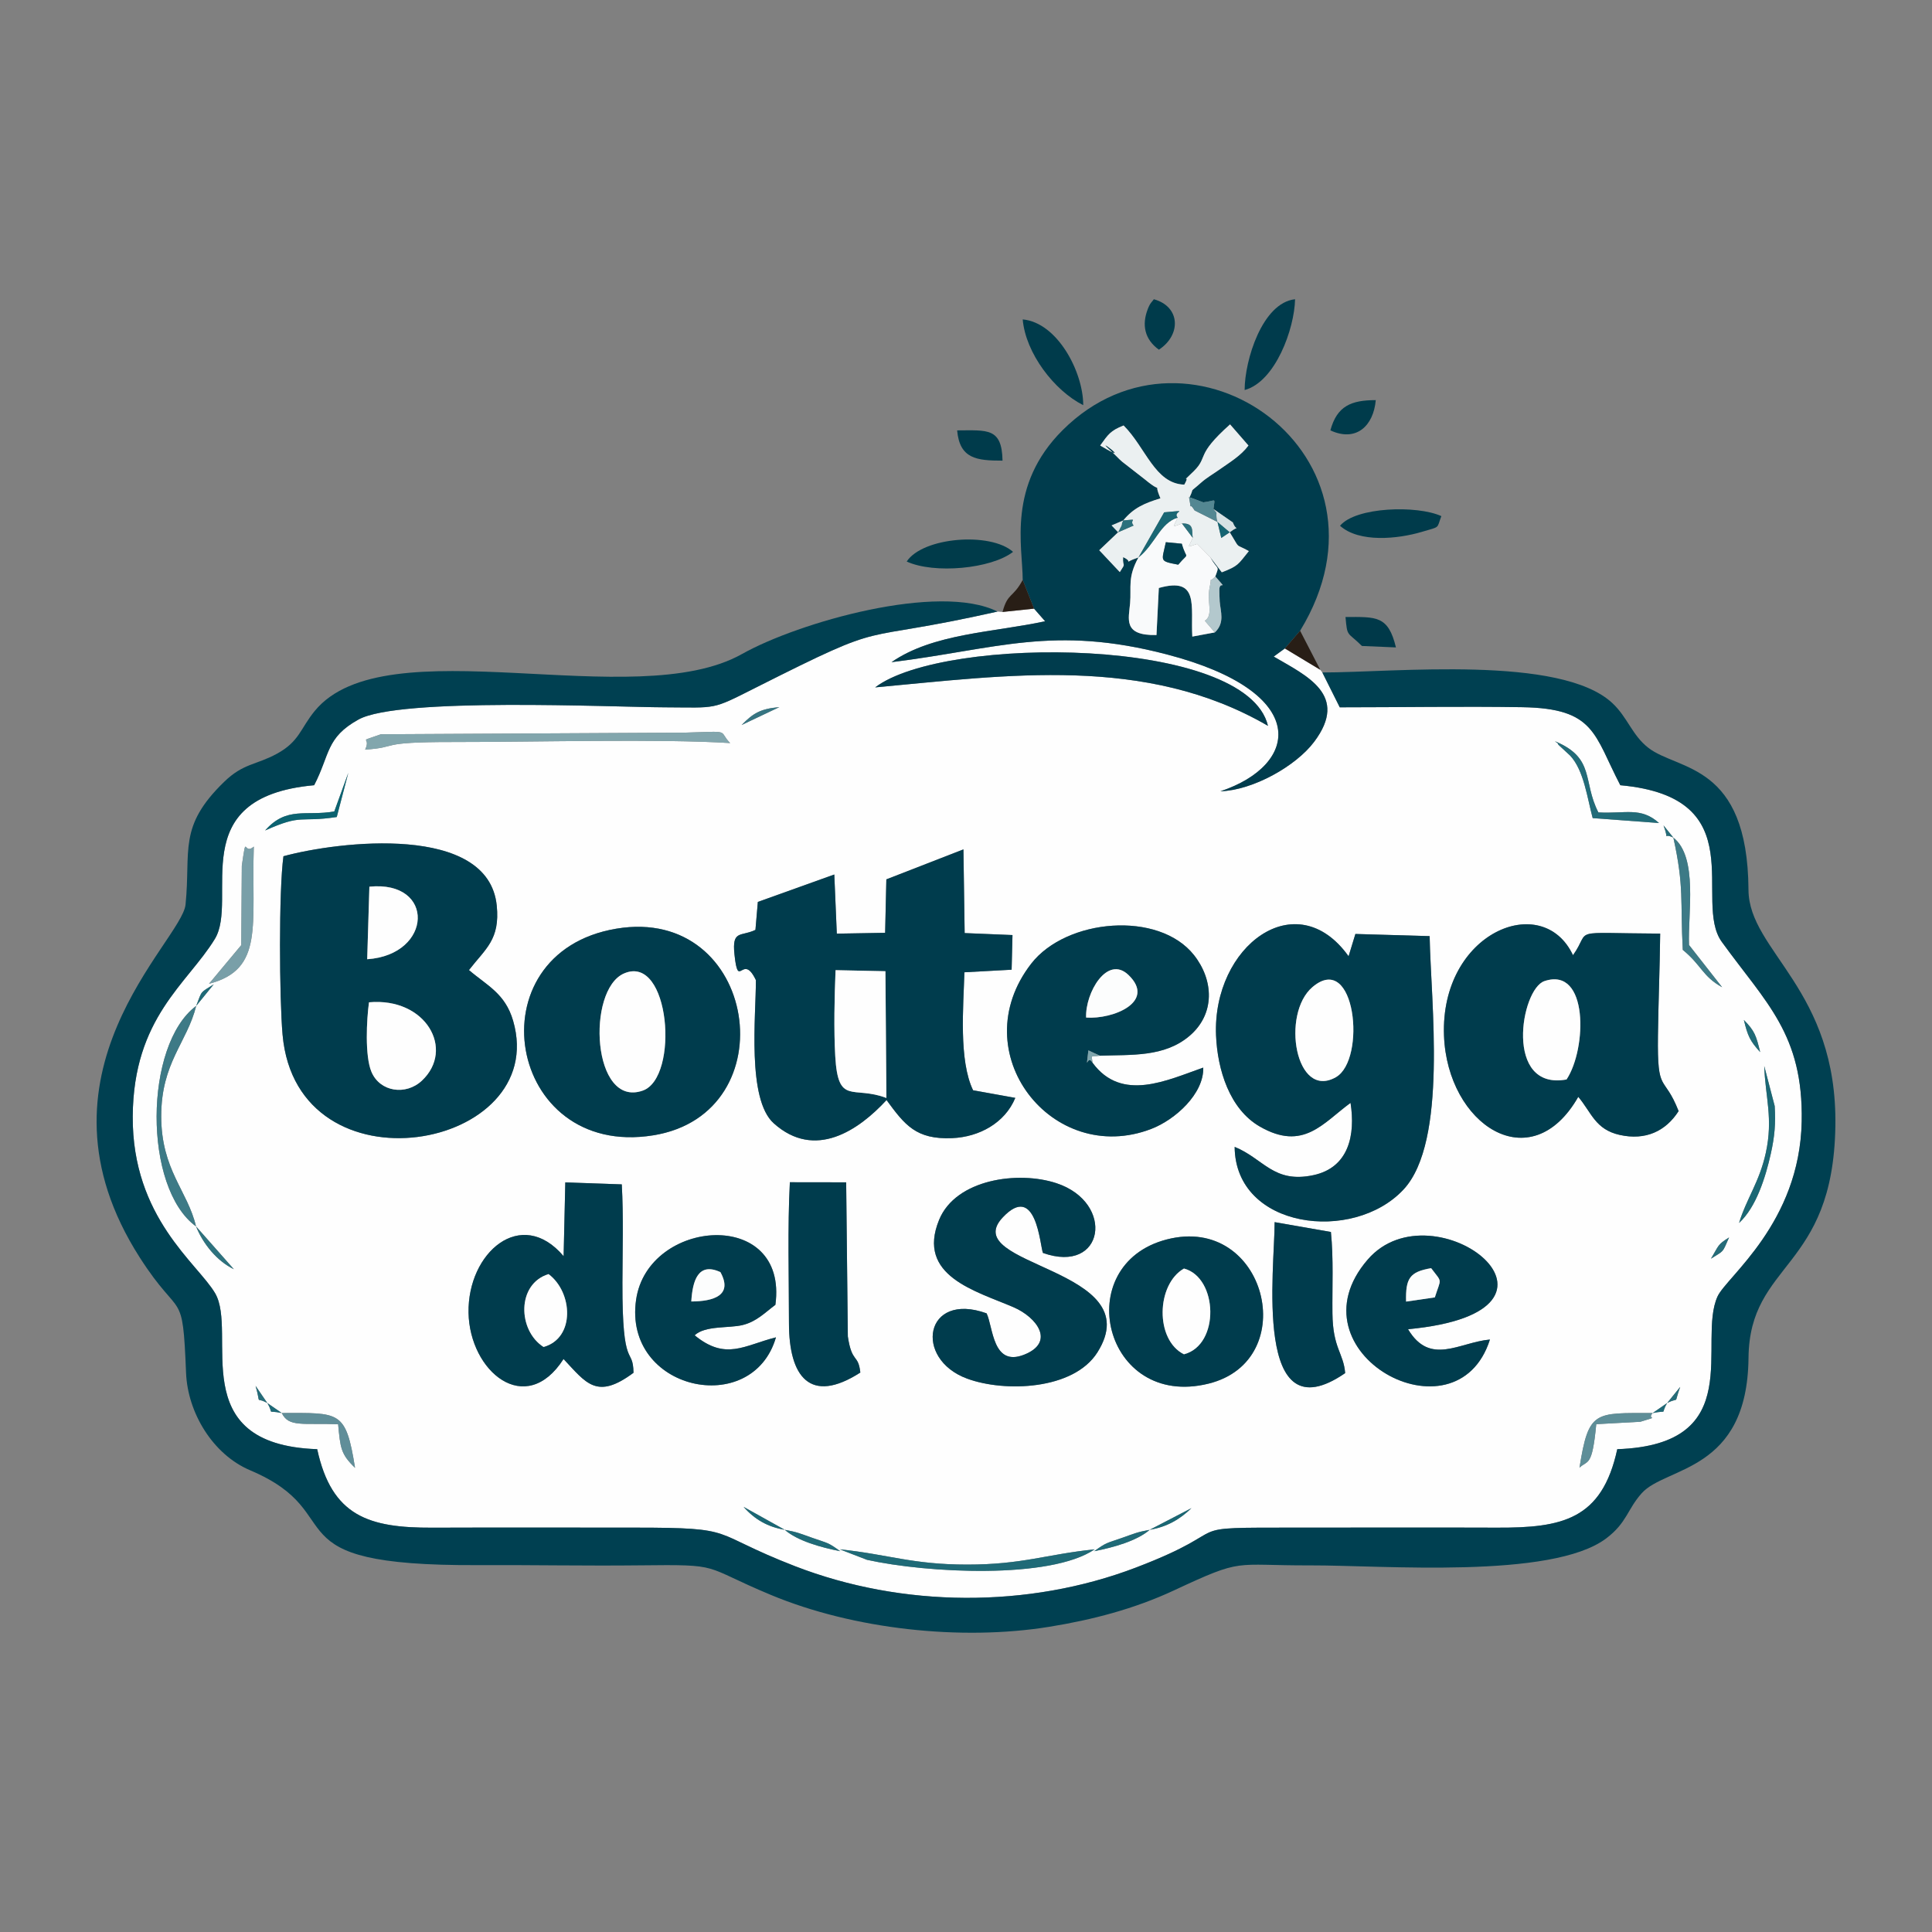 <?xml version="1.0" encoding="UTF-8"?>
<!DOCTYPE svg PUBLIC "-//W3C//DTD SVG 1.1//EN" "http://www.w3.org/Graphics/SVG/1.1/DTD/svg11.dtd">
<!-- Creator: CorelDRAW 2018 (64-Bit) -->
<svg xmlns="http://www.w3.org/2000/svg" xml:space="preserve" width="50mm" height="50mm" version="1.1" style="shape-rendering:geometricPrecision; text-rendering:geometricPrecision; image-rendering:optimizeQuality; fill-rule:evenodd; clip-rule:evenodd"
viewBox="0 0 5000 5000"
 xmlns:xlink="http://www.w3.org/1999/xlink"
 enable-background="new -386 396 227 210">
 <rect x="0" y="0" width="5000" height="5000" fill="#808080" stroke="none"/>
 <defs>
  <style type="text/css">
   <![CDATA[
    .fil13 {fill:#003949}
    .fil6 {fill:#003B4A}
    .fil8 {fill:#003B4B}
    .fil7 {fill:#003B4C}
    .fil2 {fill:#003C4D}
    .fil21 {fill:#003E4F}
    .fil1 {fill:#004051}
    .fil20 {fill:#0B6371}
    .fil28 {fill:#156472}
    .fil16 {fill:#1A6774}
    .fil31 {fill:#1D6977}
    .fil11 {fill:#1F6A77}
    .fil14 {fill:#216B78}
    .fil26 {fill:#256C79}
    .fil19 {fill:#281E16}
    .fil27 {fill:#2A707C}
    .fil23 {fill:#2D727E}
    .fil25 {fill:#367582}
    .fil10 {fill:#3D7A86}
    .fil22 {fill:#538792}
    .fil17 {fill:#5E8E98}
    .fil15 {fill:#608E99}
    .fil12 {fill:#799FA8}
    .fil29 {fill:#7FA5AC}
    .fil5 {fill:#82A6AD}
    .fil18 {fill:#B3C8CD}
    .fil24 {fill:#D6E1E4}
    .fil30 {fill:#E0E9EB}
    .fil3 {fill:#EBF0F1}
    .fil4 {fill:#F9FAFB}
    .fil9 {fill:#FCFDFD}
    .fil0 {fill:#FEFEFE}
   ]]>
  </style>
 </defs>
 <g id="Слой_x0020_1">
  <g id="_2542999167104">
   <path class="fil0" d="M2832.95 4009.65c-114.51,78 -433.71,61.6 -589.2,27.15l-70.34 -27.15c126.33,13.14 187.08,39.48 329.77,39.48 142.66,0 203.46,-26.35 329.77,-39.48zm142.46 -50.54c-32.83,28.66 -93.88,45.72 -143.62,55.4 32.91,-23.53 30.25,-19.78 71.71,-34.37 32.52,-11.43 38.88,-14.97 71.91,-21.03zm-944.46 0c33.06,6.06 39.36,9.58 71.91,21.03 41.45,14.59 38.8,10.85 71.7,34.37 -49.76,-9.69 -110.75,-26.71 -143.61,-55.4zm944.46 0l108.1 -56.08c-30.44,29.46 -64,48.65 -108.1,56.08zm-944.46 0c-44.04,-7.42 -77.69,-26.67 -106.51,-59.32l106.51 59.32zm2246.14 -302.14c-17.13,19.74 23.79,5.32 -31.9,22.54l-114.09 6.25c-10.68,112.77 -21.91,91.96 -43.39,112.65 23.77,-149.57 39.33,-141.29 189.38,-141.44zm-3547.89 -0.09c150.43,-0.04 165.63,-7.73 189.63,141.82 -37.19,-35.66 -37.96,-51.9 -43.76,-112.82 -91.98,-3.42 -127.78,8.37 -145.87,-29zm3547.89 0.09l37.43 -25.9c-19.2,33.23 5.45,17.01 -37.43,25.9zm-3547.89 -0.09c-42.83,-8.76 -18.15,7.44 -37.36,-25.81l37.36 25.81zm3585.32 -25.81l33.81 -41.79c-18.09,49.74 0.71,24.1 -33.81,41.79zm-3622.68 0c-33.39,-18.39 -14.98,9.99 -30.39,-44.46l30.39 44.46zm2789.44 -77.46c-240.09,165.28 -182.11,-272.44 -182.55,-390.72l145.65 25.44c6.99,69.24 3.22,140.53 3.95,210.49 0.95,90.86 28.7,102.31 32.95,154.79zm-1254.75 -1.46c-130.48,83.77 -184.67,10.38 -184.69,-127.59 -0.02,-118.9 -3.79,-247.05 2.31,-364.91l145.73 0.21 4.32 398.93c10.6,70.77 26.89,43.85 32.33,93.36zm793.25 -344.52c256.78,-66.15 351.37,312.74 108.18,373.14 -272.1,67.58 -360.27,-308.21 -108.18,-373.14zm-1556.79 -147.57l146.17 5.09c4.63,82.46 1.87,171.51 1.64,254.66 -0.62,232.08 27.36,162.12 28.74,232.89 -95.45,71.17 -122.64,26.52 -181.11,-35.61 -98.16,153.22 -243.13,32.04 -245.85,-119.6 -2.79,-155.54 136.16,-276.24 246.07,-146.44l4.34 -190.99zm545.2 400.97c-61.13,210.5 -395.9,137.38 -361.97,-97.32 30.5,-211.06 394.46,-238.95 360.5,13.12 -27.57,20.67 -48.86,43.52 -85.05,52.41 -35.08,8.61 -96.82,0.85 -123.93,26.53 80.7,66.07 127.81,26.06 210.45,5.26zm1847.74 5.68c-86.56,272.61 -523.88,33.25 -316.31,-206.93 170.47,-197.27 600.38,133.52 104.38,180.22 57.11,95.7 132.63,33.76 211.93,26.71zm618.92 -264.22c-18.62,42.06 -11.82,32.44 -46.88,54.99 21.18,-35.27 16.28,-35.72 46.88,-54.99zm-3967.53 -28.58l97.89 110.79c-43.19,-20.79 -79.44,-64.89 -97.89,-110.79zm3967.53 28.58l25.86 -37.55 -25.86 37.55zm-1921.54 196.44c17.07,35.14 15.13,139.23 96.88,107.07 81.27,-31.97 34.03,-96.47 -27.25,-122.93 -97.35,-42.03 -252.16,-80.74 -192.53,-226.15 43.23,-105.41 204.9,-127.6 303.99,-94.71 152.19,50.51 123.85,236.71 -35.27,180.4 -7.73,-19.27 -17.18,-183.94 -103.89,-92.15 -119.92,126.94 383.12,130.12 244.89,349.4 -61.57,97.67 -240.03,103.81 -337.2,68.03 -139.39,-51.33 -109.9,-226.68 50.38,-168.96zm1947.4 -233.99c18.95,-62.51 52.72,-105.78 69.23,-181.57 19.4,-89.09 -1.37,-143.86 -4.12,-224.47l27.07 103.48c2.85,45.21 -0.18,79.02 -9.97,123.03 -13.59,61.14 -37.89,139.04 -82.21,179.53zm-416.16 -326.32c-123.12,215.56 -338.81,71.36 -347.48,-158.1 -10.11,-267.56 255.14,-376.38 333.82,-208.42 49.98,-70.25 -17.92,-57.1 225.63,-55.92 -0.94,88.12 -4.65,176.2 -5.78,264.25 -1.99,153.58 14.99,97.29 53.49,195.09 -33.48,52.16 -85.56,76.52 -152.39,61.66 -63.43,-14.1 -73.05,-57.98 -107.29,-98.56zm-589.38 15.62c-71.29,52.01 -122.08,126.06 -234.72,61.3 -78.4,-45.08 -109.74,-147.33 -113.35,-236.03 -9.38,-230.72 207.64,-394.24 343.02,-204.65l17.62 -57.75 192.16 5.58c2.88,169.73 47.77,531.73 -67.51,655.67 -130.2,139.98 -435.43,102.21 -437.12,-110.25 75.04,30.45 100.53,95.19 203.64,73.23 92.17,-19.62 109.25,-104.57 96.26,-187.1zm-1900.1 -450.82c365.83,-61.23 445.84,478.18 95.57,534.79 -379.42,61.31 -468.88,-472.31 -95.57,-534.79zm2918.05 236.21c28.63,28.98 31.81,41.02 42.2,83.25 -26.43,-29.05 -32.24,-41.84 -42.2,-83.25zm-24.86 -40.25l24.86 40.25 -24.86 -40.25zm-3980.94 574.53c-137.28,-99.51 -134.85,-469.95 0.41,-570.6 -23.64,95.24 -90.58,146.59 -90.48,285.74 0.11,138.79 68.25,192.27 90.07,284.86zm2339 -441.78c-25.33,3.86 -21.36,-4.09 -18.78,18.33 75.5,103.11 193.83,44.71 286.49,12.47 1.8,67.84 -72.52,134.81 -134.36,158.63 -256.24,98.75 -489.33,-197.88 -310.74,-427.79 90.49,-116.49 329.78,-137.7 421.23,-21.84 51.15,64.8 55.02,152.39 -11.9,209.12 -65.32,55.39 -150.6,48.09 -231.94,51.08zm1641.94 -132.75l-27.9 -45.07 27.9 45.07zm-3980.53 3.93c15.9,-42.05 10.17,-33.14 45.42,-55.89l-45.42 55.89zm1985.62 -405.09l3.16 216.59 123.77 5.12 -2.22 89.66 -122.19 6.68c-2.57,89.3 -14.97,227.63 22.46,305.36l109.23 19.69c-26.62,64.71 -93.19,101.23 -163.37,104.19 -93.55,3.96 -122.52,-34.04 -169.86,-98.58 -71.49,77.62 -184.96,156.14 -291.95,60.14 -69.73,-62.57 -45.9,-278.59 -46.13,-370.51 -35.06,-73.35 -45.44,28.94 -55.47,-66.59 -6.74,-64.13 16.28,-45.24 54.28,-63.42l6.22 -72.36 197.87 -70.97 6.5 153.07 125.06 -2.18 3.16 -138.31 199.48 -77.58zm-1867.52 42.31c13.04,-89.36 4.03,-24.94 30.99,-49.58 -6.44,203.6 27.67,317.72 -115.89,355.1l83.4 -100.03 1.5 -205.49zm107.75 -24.61c141.84,-38.63 530.68,-85.61 552,127.91 8.79,87.97 -28.7,110.89 -71.93,166.69 46.54,40.02 93.73,60.33 114.28,131.18 97.05,334.6 -559.26,455.47 -596.61,36.24 -8.36,-93.72 -10.09,-372.92 2.26,-462.02zm3597.04 -48.19c64.55,50.7 37.27,196.27 40.53,277.87l85.71 109.34c-51.14,-28.3 -52.67,-56.32 -101.84,-96.69 -6.75,-127.16 4.04,-162.17 -24.4,-290.52zm0 0c-31.37,-15.35 -7.8,16.96 -25.43,-31.62l25.43 31.62zm-3429.15 -167.78l-29.94 114.47c-97.53,14.87 -87.73,-9.06 -185.48,34.91 56.11,-63.72 106.26,-36.16 179.11,-49.38l36.31 -100zm43.53 -59.98l-43.18 37.19 43.18 -37.19zm3176.87 177.27c-14.11,-51.91 -22.51,-123.01 -58.07,-161.46l-30.79 -28.47c-1.58,-5.66 -5.96,-5.87 -8.76,-8.97 104.88,43.66 70.89,103.46 112.36,184.18 69.55,4.01 109.61,-15.06 156.94,27.48l-171.68 -12.76zm-3176.87 -177.27c17.19,-36.51 -25.05,-16.22 40.81,-39.69l786.28 -4.19c124.76,-3.83 84.68,-6.4 117.53,26.97 -180.11,-11.49 -510.79,-2.52 -717.86,-2.73 -199.95,-0.21 -135.95,13.82 -226.76,19.64zm974.19 -63.58c29.91,-30.32 48.1,-41.91 97.76,-46.39l-97.76 46.39zm345.75 -97.44c178.43,-135.84 961.99,-131.9 1016.56,99.52 -316.74,-184.17 -675.57,-130.68 -1016.56,-99.52zm329.61 -195.21l-13.05 -0.98c-388.29,87.17 -263.08,14.19 -626.13,197.14 -115.59,58.26 -97.39,51.2 -235.34,50.66 -137.16,-0.53 -686.89,-26.6 -792.19,31.55 -84.88,46.88 -73.63,90.99 -114.83,170.06 -341.58,30.85 -193.72,294.3 -257.1,398.04 -70.7,115.76 -210.77,203.02 -212.4,458.82 -1.68,262.68 168.22,380.94 213.25,457.92 59.98,102.56 -82.26,391.69 264.13,403.53 37.64,174.14 134.44,203.78 298.34,203.17 174.12,-0.65 348.31,-0.14 522.44,-0.15 273.74,-0.02 188.95,11.76 415.33,99.59 277.82,107.8 604.36,110 882.99,3.66 277.24,-105.81 89.14,-103.28 424.7,-103.25 169.72,0.01 339.52,-0.51 509.24,0.09 168.56,0.59 271.87,-20.08 311.54,-203.11 339.42,-11.6 205.68,-277.27 259.48,-395.22 23.4,-51.29 212.86,-189.45 217.81,-452.9 4.26,-225.87 -91.95,-306.11 -206.81,-464.87 -76.65,-105.96 85.64,-373.87 -262.61,-405.32 -68.46,-131.26 -64.82,-198.93 -253.7,-201.96 -156.41,-2.5 -315.61,0.31 -472.35,0.31l-45.09 -90.14 -5.3 -6.89 -91.68 -55.33 -28.85 21.03c84.64,49.64 196.15,98.99 104.58,220.72 -47.64,63.34 -158.84,125.3 -242.54,127.94 203.65,-67.65 237.74,-255.89 -138.3,-354.16 -294.44,-76.95 -439.73,-13.84 -712.89,20 107.61,-74.66 264.01,-77.01 397.56,-105.87l-28.68 -32.7 -81.55 8.62z"/>
   <path class="fil1" d="M3422.2 1740.38l45.09 90.14c156.74,0 315.94,-2.81 472.35,-0.31 188.88,3.03 185.24,70.7 253.7,201.96 348.25,31.45 185.96,299.36 262.61,405.32 114.86,158.76 211.07,239 206.81,464.87 -4.95,263.45 -194.41,401.61 -217.81,452.9 -53.8,117.95 79.94,383.62 -259.48,395.22 -39.67,183.03 -142.98,203.7 -311.54,203.11 -169.72,-0.6 -339.52,-0.08 -509.24,-0.09 -335.56,-0.03 -147.46,-2.56 -424.7,103.25 -278.63,106.34 -605.17,104.14 -882.99,-3.66 -226.38,-87.83 -141.59,-99.61 -415.33,-99.59 -174.13,0.01 -348.32,-0.5 -522.44,0.15 -163.9,0.61 -260.7,-29.03 -298.34,-203.17 -346.39,-11.84 -204.15,-300.97 -264.13,-403.53 -45.03,-76.98 -214.93,-195.24 -213.25,-457.92 1.63,-255.8 141.7,-343.06 212.4,-458.82 63.38,-103.74 -84.48,-367.19 257.1,-398.04 41.2,-79.07 29.95,-123.18 114.83,-170.06 105.3,-58.15 655.03,-32.08 792.19,-31.55 137.95,0.54 119.75,7.6 235.34,-50.66 363.05,-182.95 237.84,-109.97 626.13,-197.14 -151.5,-75.78 -514.88,27.54 -661.26,109.86 -279.15,156.99 -922.93,-75.7 -1105.74,147.37 -37.46,45.7 -39.49,78.94 -98.05,110.8 -54.12,29.45 -86.56,24.34 -136.29,72.55 -120.3,116.61 -85.88,177.46 -99.98,317.73 -9.61,95.61 -423.21,438.18 -118.15,913.91 106.47,166.02 110.38,74.31 119.49,298.21 4.18,102.74 68.93,210.9 165.78,251.91 269.89,114.28 36.44,248.11 589.95,245.46 138.79,-0.66 278.46,2.15 417.12,0.58 219.64,-2.48 157.68,0.33 341.03,76.68 213.54,88.92 491.89,119.18 719.47,82.44 111.91,-18.07 220.37,-46.28 323.39,-94.31 181.97,-84.84 150,-64.12 352.98,-64.71 186.03,-0.55 624.69,36.45 765.58,-69.83 53.79,-40.57 54.22,-74.72 91.91,-116.94 62.34,-69.85 273.4,-53.73 276.39,-350.16 2.53,-249.75 218.51,-226.22 224.77,-598.91 5.98,-355.84 -223.88,-452.7 -224.84,-612.37 -1.98,-329.64 -182.16,-307.87 -259,-367.55 -42.53,-33.02 -53.64,-78.72 -93.14,-115.7 -133.92,-125.37 -563.99,-79.4 -750.71,-79.4z"/>
   <path class="fil2" d="M3114.14 1300.05c34.78,-4.15 29.75,-13.97 26.28,17.25l50.23 34.78c9.49,26.01 18.4,4.74 -8.14,25.52 29.57,47.51 11.11,26.94 49.45,48.65 -28.24,34.87 -26.84,38.24 -69.95,54.86l-30.17 -39.4c20.3,36.37 24.5,19.72 13.38,50.15 35.47,41.17 10.26,7.43 10.41,35.43 0.04,6.35 0.61,24.98 0.97,29.52 1.99,25.54 13.99,55.25 -12.65,79.84l-58.28 10.82c-4.5,-78.48 19.12,-155.7 -86.64,-125.78l-6.07 121.75c-87.62,1.95 -71.61,-41.91 -68.28,-82.27 3.55,-43.05 -6.98,-66.5 21.68,-118.49 -47.77,15.94 -8.29,13.67 -39.74,-0.83 -2,27.9 9.15,11.58 -8.57,38.71l-53.19 -56.56 48.82 -46.49 -16.91 -17.73 30.15 -12.86c26.52,-32.03 53.57,-44.13 96.32,-57.25 -21.82,-51.52 13.02,-4.98 -40.96,-49.51l-58.06 -45.22c-1.95,-1.72 -4.96,-4.48 -6.83,-6.19l-17.41 -17.29c-64.65,-56.96 64.14,39.59 -32.66,-18.5 20.81,-28.7 25.9,-38.05 60.51,-51.83 57.54,57.2 80.75,150.62 157.11,153.13 19.27,-34.14 -16.75,6.01 24.86,-35.19 38.2,-37.82 2.75,-39.59 93.57,-120.75l47.59 54.67c-19.89,26.83 -48.69,43.47 -77.1,63.62 -14.64,10.38 -31.24,19.81 -45.61,32.58 -34.33,30.51 -15.15,8.13 -30.1,38.75l35.99 12.11zm-467.38 200.76l29.34 74.31 28.68 32.7c-133.55,28.86 -289.95,31.21 -397.56,105.87 273.16,-33.84 418.45,-96.95 712.89,-20 376.04,98.27 341.95,286.51 138.3,354.16 83.7,-2.64 194.9,-64.6 242.54,-127.94 91.57,-121.73 -19.94,-171.08 -104.58,-220.72l28.85 -21.03 39.47 -45.76c276.65,-453.31 -284,-848.2 -614.37,-519.43 -144.46,143.76 -103.68,301.42 -103.56,387.84z"/>
   <path class="fil2" d="M954.97 2593.96c147.37,-13.31 223.06,121.89 136.89,202.75 -41.49,38.94 -108.55,29.41 -130.58,-22.88 -17.33,-41.12 -12.52,-135.36 -6.31,-179.87zm1 -299.22c171.35,-17.12 164.3,176.12 -5.67,187.76l5.67 -187.76zm-222.39 -78.82c-12.35,89.1 -10.62,368.3 -2.26,462.02 37.35,419.23 693.66,298.36 596.61,-36.24 -20.55,-70.85 -67.74,-91.16 -114.28,-131.18 43.23,-55.8 80.72,-78.72 71.93,-166.69 -21.32,-213.52 -410.16,-166.54 -552,-127.91z"/>
   <path class="fil2" d="M2294.02 2841.55c-87.12,-33.07 -125.06,20.67 -132.42,-108.23 -3.89,-68.15 -2.05,-153.49 0.83,-222.55l129.05 2.73 2.54 328.05zm-0.15 -565.75l-3.16 138.31 -125.06 2.18 -6.5 -153.07 -197.87 70.97 -6.22 72.36c-38,18.18 -61.02,-0.71 -54.28,63.42 10.03,95.53 20.41,-6.76 55.47,66.59 0.23,91.92 -23.6,307.94 46.13,370.51 106.99,96 220.46,17.48 291.95,-60.14 47.34,64.54 76.31,102.54 169.86,98.58 70.18,-2.96 136.75,-39.48 163.37,-104.19l-109.23 -19.69c-37.43,-77.73 -25.03,-216.06 -22.46,-305.36l122.19 -6.68 2.22 -89.66 -123.77 -5.12 -3.16 -216.59 -199.48 77.58z"/>
   <path class="fil2" d="M3396.54 2554.66c111.67,-95.17 140.4,187.81 60.67,233.12 -104.59,59.42 -142.07,-163.75 -60.67,-233.12zm98.63 299.58c12.99,82.53 -4.09,167.48 -96.26,187.1 -103.11,21.96 -128.6,-42.78 -203.64,-73.23 1.69,212.46 306.92,250.23 437.12,110.25 115.28,-123.94 70.39,-485.94 67.51,-655.67l-192.16 -5.58 -17.62 57.75c-135.38,-189.59 -352.4,-26.07 -343.02,204.65 3.61,88.7 34.95,190.95 113.35,236.03 112.64,64.76 163.43,-9.29 234.72,-61.3z"/>
   <path class="fil2" d="M4054.2 2793.67c-162.13,29.87 -118.83,-233.85 -57.18,-254.59 114.48,-38.51 110,175 57.18,254.59zm30.35 44.95c34.24,40.58 43.86,84.46 107.29,98.56 66.83,14.86 118.91,-9.5 152.39,-61.66 -38.5,-97.8 -55.48,-41.51 -53.49,-195.09 1.13,-88.05 4.84,-176.13 5.78,-264.25 -243.55,-1.18 -175.65,-14.33 -225.63,55.92 -78.68,-167.96 -343.93,-59.14 -333.82,208.42 8.67,229.46 224.36,373.66 347.48,158.1z"/>
   <path class="fil2" d="M1614.96 2519.29c119.41,-51.98 143.82,269.48 48.57,303.14 -131.31,46.41 -146.36,-260.56 -48.57,-303.14zm-19.89 -115.87c-373.31,62.48 -283.85,596.1 95.57,534.79 350.27,-56.61 270.26,-596.02 -95.57,-534.79z"/>
   <path class="fil2" d="M2810.85 2633.45c-2.51,-64.32 54.82,-163.19 109.82,-110.05 71.71,69.28 -39.87,115.03 -109.82,110.05zm16.69 117.01c-14.55,-25.39 -17.86,32.39 -10.81,-32.1l29.59 13.77c81.34,-2.99 166.62,4.31 231.94,-51.08 66.92,-56.73 63.05,-144.32 11.9,-209.12 -91.45,-115.86 -330.74,-94.65 -421.23,21.84 -178.59,229.91 54.5,526.54 310.74,427.79 61.84,-23.82 136.16,-90.79 134.36,-158.63 -92.66,32.24 -210.99,90.64 -286.49,-12.47z"/>
   <path class="fil2" d="M2553.31 3398.93c-160.28,-57.72 -189.77,117.63 -50.38,168.96 97.17,35.78 275.63,29.64 337.2,-68.03 138.23,-219.28 -364.81,-222.46 -244.89,-349.4 86.71,-91.79 96.16,72.88 103.89,92.15 159.12,56.31 187.46,-129.89 35.27,-180.4 -99.09,-32.89 -260.76,-10.7 -303.99,94.71 -59.63,145.41 95.18,184.12 192.53,226.15 61.28,26.46 108.52,90.96 27.25,122.93 -81.75,32.16 -79.81,-71.93 -96.88,-107.07z"/>
   <path class="fil2" d="M1406.71 3485.92c-66.89,-42.66 -70.01,-163.13 12.92,-188.54 62.79,46.86 69.63,165.58 -12.92,188.54zm51.94 -234.87c-109.91,-129.8 -248.86,-9.1 -246.07,146.44 2.72,151.64 147.69,272.82 245.85,119.6 58.47,62.13 85.66,106.78 181.11,35.61 -1.38,-70.77 -29.36,-0.81 -28.74,-232.89 0.23,-83.15 2.99,-172.2 -1.64,-254.66l-146.17 -5.09 -4.34 190.99z"/>
   <path class="fil2" d="M3064.15 3282.95c87.98,23.31 93.63,197.67 -0.06,221.92 -75.44,-37.42 -71.73,-181.18 0.06,-221.92zm-44.37 -75.32c-252.09,64.93 -163.92,440.72 108.18,373.14 243.19,-60.4 148.6,-439.29 -108.18,-373.14z"/>
   <path class="fil2" d="M3638.95 3368.51c-1.43,-59.46 8.6,-77 64.85,-86.47 29.79,39.39 25.79,24.04 9.56,75.59l-74.41 10.88zm216.98 98.2c-79.3,7.05 -154.82,68.99 -211.93,-26.71 496,-46.7 66.09,-377.49 -104.38,-180.22 -207.57,240.18 229.75,479.54 316.31,206.93z"/>
   <path class="fil2" d="M1789.06 3368.22c3.26,-53.73 17.68,-102.64 75.32,-76.02 33.41,60.67 -18.42,75.75 -75.32,76.02zm219.13 92.81c-82.64,20.8 -129.75,60.81 -210.45,-5.26 27.11,-25.68 88.85,-17.92 123.93,-26.53 36.19,-8.89 57.48,-31.74 85.05,-52.41 33.96,-252.07 -330,-224.18 -360.5,-13.12 -33.93,234.7 300.84,307.82 361.97,97.32z"/>
   <path class="fil2" d="M2226.53 3552.15c-5.44,-49.51 -21.73,-22.59 -32.33,-93.36l-4.32 -398.93 -145.73 -0.21c-6.1,117.86 -2.33,246.01 -2.31,364.91 0.02,137.97 54.21,211.36 184.69,127.59z"/>
   <path class="fil2" d="M3481.28 3553.61c-4.25,-52.48 -32,-63.93 -32.95,-154.79 -0.73,-69.96 3.04,-141.25 -3.95,-210.49l-145.65 -25.44c0.44,118.28 -57.54,556 182.55,390.72z"/>
   <path class="fil2" d="M2264.94 1778.95c340.99,-31.16 699.82,-84.65 1016.56,99.52 -54.57,-231.42 -838.13,-235.36 -1016.56,-99.52z"/>
   <path class="fil3" d="M2906.92 1346.92c45.01,-3.88 13.14,-2.87 26.81,13.21l-40.05 17.38 -48.82 46.49 53.19 56.56c17.72,-27.13 6.57,-10.81 8.57,-38.71 31.45,14.5 -8.03,16.77 39.74,0.83l66.49 -116.76c72.52,-6.63 19.26,-3.22 34.98,13.62 -11.88,28.08 -18.07,25.17 11.08,15.29 32.52,-1.45 25.02,19.57 27.81,36.96 -11.6,28.18 -17.66,24.86 11.55,15.75l33.57 34.17 30.17 39.4c43.11,-16.62 41.71,-19.99 69.95,-54.86 -38.34,-21.71 -19.88,-1.14 -49.45,-48.65l-21.89 14.63 -9.75 -41.41 -59.3 -29.85c-19.7,-32.27 -4.07,21.29 -14.42,-34.36l36.99 13.44 -35.99 -12.11c14.95,-30.62 -4.23,-8.24 30.1,-38.75 14.37,-12.77 30.97,-22.2 45.61,-32.58 28.41,-20.15 57.21,-36.79 77.1,-63.62l-47.59 -54.67c-90.82,81.16 -55.37,82.93 -93.57,120.75 -41.61,41.2 -5.59,1.05 -24.86,35.19 -76.36,-2.51 -99.57,-95.93 -157.11,-153.13 -34.61,13.78 -39.7,23.13 -60.51,51.83 96.8,58.09 -31.99,-38.46 32.66,18.5l17.41 17.29c1.87,1.71 4.88,4.47 6.83,6.19l58.06 45.22c53.98,44.53 19.14,-2.01 40.96,49.51 -42.75,13.12 -69.8,25.22 -96.32,57.25z"/>
   <path class="fil0" d="M1614.96 2519.29c-97.79,42.58 -82.74,349.55 48.57,303.14 95.25,-33.66 70.84,-355.12 -48.57,-303.14z"/>
   <path class="fil0" d="M2294.02 2841.55l-2.54 -328.05 -129.05 -2.73c-2.88,69.06 -4.72,154.4 -0.83,222.55 7.36,128.9 45.3,75.16 132.42,108.23z"/>
   <path class="fil4" d="M3049.22 1461.38c-50.34,-9.78 -42.49,-8.19 -32.01,-58.19l41.25 4c12.54,45.15 20.8,18.51 -9.24,54.19zm-102.86 -18.7c-28.66,51.99 -18.13,75.44 -21.68,118.49 -3.33,40.36 -19.34,84.22 68.28,82.27l6.07 -121.75c105.76,-29.92 82.14,47.3 86.64,125.78l58.28 -10.82 -25.85 -30.12c23.24,-14.25 4.39,-49.52 12.68,-87.35 8.27,-37.74 -7.55,-4 14.44,-27.32 11.12,-30.43 6.92,-13.78 -13.38,-50.15l-33.57 -34.17c-29.21,9.11 -23.15,12.43 -11.55,-15.75l-27.81 -36.96c-29.15,9.88 -22.96,12.79 -11.08,-15.29 -46.1,14.24 -57.95,68.6 -101.47,103.14z"/>
   <path class="fil0" d="M954.97 2593.96c-6.21,44.51 -11.02,138.75 6.31,179.87 22.03,52.29 89.09,61.82 130.58,22.88 86.17,-80.86 10.48,-216.06 -136.89,-202.75z"/>
   <path class="fil0" d="M4054.2 2793.67c52.82,-79.59 57.3,-293.1 -57.18,-254.59 -61.65,20.74 -104.95,284.46 57.18,254.59z"/>
   <path class="fil0" d="M3396.54 2554.66c-81.4,69.37 -43.92,292.54 60.67,233.12 79.73,-45.31 51,-328.29 -60.67,-233.12z"/>
   <path class="fil5" d="M945 1939.97c90.81,-5.82 26.81,-19.85 226.76,-19.64 207.07,0.21 537.75,-8.76 717.86,2.73 -32.85,-33.37 7.23,-30.8 -117.53,-26.97l-786.28 4.19c-65.86,23.47 -23.62,3.18 -40.81,39.69z"/>
   <path class="fil0" d="M3064.15 3282.95c-71.79,40.74 -75.5,184.5 -0.06,221.92 93.69,-24.25 88.04,-198.61 0.06,-221.92z"/>
   <path class="fil0" d="M950.3 2482.5c169.97,-11.64 177.02,-204.88 5.67,-187.76l-5.67 187.76z"/>
   <path class="fil0" d="M1406.71 3485.92c82.55,-22.96 75.71,-141.68 12.92,-188.54 -82.93,25.41 -79.81,145.88 -12.92,188.54z"/>
   <path class="fil6" d="M2346.54 1453.22c70.86,32.66 218.67,18.97 275.23,-24.99 -58.32,-52.11 -233.66,-38.33 -275.23,24.99z"/>
   <path class="fil7" d="M3221.1 1009.41c79.47,-21.51 128.91,-158.09 130.54,-234.96 -84.66,8.96 -130.47,157.61 -130.54,234.96z"/>
   <path class="fil8" d="M3467.99 1360.72c49.8,44.49 149.75,34.17 211.57,15.77 49.1,-14.61 37.88,-7.16 50.61,-40.75 -62.11,-28.64 -221.8,-24.1 -262.18,24.98z"/>
   <path class="fil8" d="M2803.4 1048.57c-0.08,-86.22 -67,-213.83 -156.64,-221.91 7.56,87.43 81.64,184.23 156.64,221.91z"/>
   <path class="fil9" d="M2810.85 2633.45c69.95,4.98 181.53,-40.77 109.82,-110.05 -55,-53.14 -112.33,45.73 -109.82,110.05z"/>
   <path class="fil10" d="M507.32 3173.91c-21.82,-92.59 -89.96,-146.07 -90.07,-284.86 -0.1,-139.15 66.84,-190.5 90.48,-285.74 -135.26,100.65 -137.69,471.09 -0.41,570.6z"/>
   <path class="fil11" d="M2832.95 4009.65c-126.31,13.13 -187.11,39.48 -329.77,39.48 -142.69,0 -203.44,-26.34 -329.77,-39.48l70.34 27.15c155.49,34.45 474.69,50.85 589.2,-27.15z"/>
   <path class="fil12" d="M624.33 2446.02l-83.4 100.03c143.56,-37.38 109.45,-151.5 115.89,-355.1 -26.96,24.64 -17.95,-39.78 -30.99,49.58l-1.5 205.49z"/>
   <path class="fil13" d="M3524.68 1671.76l88.01 3.76c-19.97,-82.87 -50.65,-78.87 -130.53,-78.72 4.78,53.3 3.96,36.94 42.52,74.96z"/>
   <path class="fil10" d="M4330.62 2167.73c28.44,128.35 17.65,163.36 24.4,290.52 49.17,40.37 50.7,68.39 101.84,96.69l-85.71 -109.34c-3.26,-81.6 24.02,-227.17 -40.53,-277.87z"/>
   <path class="fil8" d="M2999.2 904.98c58.37,-38.32 55.8,-111.59 -13.05,-130.53 -4.82,7.26 -8.97,8.16 -15.57,25.07 -16.04,41.04 -8.57,78.66 28.62,105.46z"/>
   <path class="fil8" d="M2594.55 1192.15c-1.65,-85.8 -39.13,-78.46 -117.48,-78.32 6.6,73.58 50.28,78.26 117.48,78.32z"/>
   <path class="fil8" d="M3443.01 1113.83c66.95,30.96 111.69,-11.78 117.47,-78.32 -63.38,0.06 -100.32,14.95 -117.47,78.32z"/>
   <path class="fil14" d="M4121.87 2117.24l171.68 12.76c-47.33,-42.54 -87.39,-23.47 -156.94,-27.48 -41.47,-80.72 -7.48,-140.52 -112.36,-184.18 2.8,3.1 7.18,3.31 8.76,8.97l30.79 28.47c35.56,38.45 43.96,109.55 58.07,161.46z"/>
   <path class="fil15" d="M729.2 3656.88c18.09,37.37 53.89,25.58 145.87,29 5.8,60.92 6.57,77.16 43.76,112.82 -24,-149.55 -39.2,-141.86 -189.63,-141.82z"/>
   <path class="fil9" d="M3638.95 3368.51l74.41 -10.88c16.23,-51.55 20.23,-36.2 -9.56,-75.59 -56.25,9.47 -66.28,27.01 -64.85,86.47z"/>
   <path class="fil16" d="M4500.71 3164.94c44.32,-40.49 68.62,-118.39 82.21,-179.53 9.79,-44.01 12.82,-77.82 9.97,-123.03l-27.07 -103.48c2.75,80.61 23.52,135.38 4.12,224.47 -16.51,75.79 -50.28,119.06 -69.23,181.57z"/>
   <path class="fil9" d="M1789.06 3368.22c56.9,-0.27 108.73,-15.35 75.32,-76.02 -57.64,-26.62 -72.06,22.29 -75.32,76.02z"/>
   <path class="fil17" d="M4277.09 3656.97c-150.05,0.15 -165.61,-8.13 -189.38,141.44 21.48,-20.69 32.71,0.12 43.39,-112.65l114.09 -6.25c55.69,-17.22 14.77,-2.8 31.9,-22.54z"/>
   <path class="fil18" d="M3143.95 1636.65c26.64,-24.59 14.64,-54.3 12.65,-79.84 -0.36,-4.54 -0.93,-23.17 -0.97,-29.52 -0.15,-28 25.06,5.74 -10.41,-35.43 -21.99,23.32 -6.17,-10.42 -14.44,27.32 -8.29,37.83 10.56,73.1 -12.68,87.35l25.85 30.12z"/>
   <path class="fil19" d="M2594.55 1583.74l81.55 -8.62 -29.34 -74.31c-25.93,48.15 -38.44,32.04 -52.21,82.93z"/>
   <path class="fil20" d="M865.16 2099.95c-72.85,13.22 -123,-14.34 -179.11,49.38 97.75,-43.97 87.95,-20.04 185.48,-34.91l29.94 -114.47 -36.31 100z"/>
   <polygon class="fil19" points="3325.22,1678.16 3416.9,1733.49 3364.69,1632.4 "/>
   <path class="fil21" d="M3017.21 1403.19c-10.48,50 -18.33,48.41 32.01,58.19 30.04,-35.68 21.78,-9.04 9.24,-54.19l-41.25 -4z"/>
   <path class="fil22" d="M3150.87 1350.82c-7.72,-31.85 4.42,-16.57 -10.45,-33.52 3.47,-31.22 8.5,-21.4 -26.28,-17.25l-36.99 -13.44c10.35,55.65 -5.28,2.09 14.42,34.36l59.3 29.85z"/>
   <path class="fil16" d="M2946.36 1442.68c43.52,-34.54 55.37,-88.9 101.47,-103.14 -15.72,-16.84 37.54,-20.25 -34.98,-13.62l-66.49 116.76z"/>
   <path class="fil11" d="M2030.95 3959.11c32.86,28.69 93.85,45.71 143.61,55.4 -32.9,-23.52 -30.25,-19.78 -71.7,-34.37 -32.55,-11.45 -38.85,-14.97 -71.91,-21.03z"/>
   <path class="fil11" d="M2975.41 3959.11c-33.03,6.06 -39.39,9.6 -71.91,21.03 -41.46,14.59 -38.8,10.84 -71.71,34.37 49.74,-9.68 110.79,-26.74 143.62,-55.4z"/>
   <path class="fil23" d="M507.32 3173.91c18.45,45.9 54.7,90 97.89,110.79l-97.89 -110.79z"/>
   <path class="fil24" d="M3150.87 1350.82l31.64 26.78c26.54,-20.78 17.63,0.49 8.14,-25.52l-50.23 -34.78c14.87,16.95 2.73,1.67 10.45,33.52z"/>
   <path class="fil11" d="M4513.12 2639.63c9.96,41.41 15.77,54.2 42.2,83.25 -10.39,-42.23 -13.57,-54.27 -42.2,-83.25z"/>
   <path class="fil16" d="M2030.95 3959.11l-106.51 -59.32c28.82,32.65 62.47,51.9 106.51,59.32z"/>
   <path class="fil25" d="M1919.19 1876.39l97.76 -46.39c-49.66,4.48 -67.85,16.07 -97.76,46.39z"/>
   <path class="fil16" d="M2975.41 3959.11c44.1,-7.43 77.66,-26.62 108.1,-56.08l-108.1 56.08z"/>
   <path class="fil26" d="M4474.85 3202.49c-30.6,19.27 -25.7,19.72 -46.88,54.99 35.06,-22.55 28.26,-12.93 46.88,-54.99z"/>
   <path class="fil27" d="M2893.68 1377.51l40.05 -17.38c-13.67,-16.08 18.2,-17.09 -26.81,-13.21 -1.56,3.04 -2.83,4.43 -3.62,9.6 -0.86,5.6 -3.33,7.82 -4.41,10.19 -1.18,2.57 -3.07,7.42 -5.21,10.8z"/>
   <polygon class="fil28" points="3182.51,1377.6 3150.87,1350.82 3160.62,1392.23 "/>
   <path class="fil11" d="M507.73 2603.31l45.42 -55.89c-35.25,22.75 -29.52,13.84 -45.42,55.89z"/>
   <path class="fil27" d="M3086.72 1391.79c-2.79,-17.39 4.71,-38.41 -27.81,-36.96l27.81 36.96z"/>
   <path class="fil29" d="M2827.54 2750.46c-2.58,-22.42 -6.55,-14.47 18.78,-18.33l-29.59 -13.77c-7.05,64.49 -3.74,6.71 10.81,32.1z"/>
   <path class="fil30" d="M2893.68 1377.51c2.14,-3.38 4.03,-8.23 5.21,-10.8 1.08,-2.37 3.55,-4.59 4.41,-10.19 0.79,-5.17 2.06,-6.56 3.62,-9.6l-30.15 12.86 16.91 17.73z"/>
   <path class="fil26" d="M691.84 3631.07l-30.39 -44.46c15.41,54.45 -3,26.07 30.39,44.46z"/>
   <path class="fil26" d="M4314.52 3631.07c34.52,-17.69 15.72,7.95 33.81,-41.79l-33.81 41.79z"/>
   <path class="fil31" d="M4277.09 3656.97c42.88,-8.89 18.23,7.33 37.43,-25.9l-37.43 25.9z"/>
   <path class="fil31" d="M729.2 3656.88l-37.36 -25.81c19.21,33.25 -5.47,17.05 37.36,25.81z"/>
   <path class="fil26" d="M4330.62 2167.73l-25.43 -31.62c17.63,48.58 -5.94,16.27 25.43,31.62z"/>
   <polygon class="fil11" points="4474.85,3202.49 4500.71,3164.94 "/>
   <polygon class="fil16" points="4513.12,2639.63 4488.26,2599.38 "/>
   <polygon class="fil27" points="3131.84,1441.71 3098.27,1407.54 "/>
   <polygon class="fil26" points="4488.26,2599.38 4460.36,2554.31 "/>
   <polygon class="fil14" points="945,1939.97 901.82,1977.16 "/>
  </g>
 </g>
</svg>
